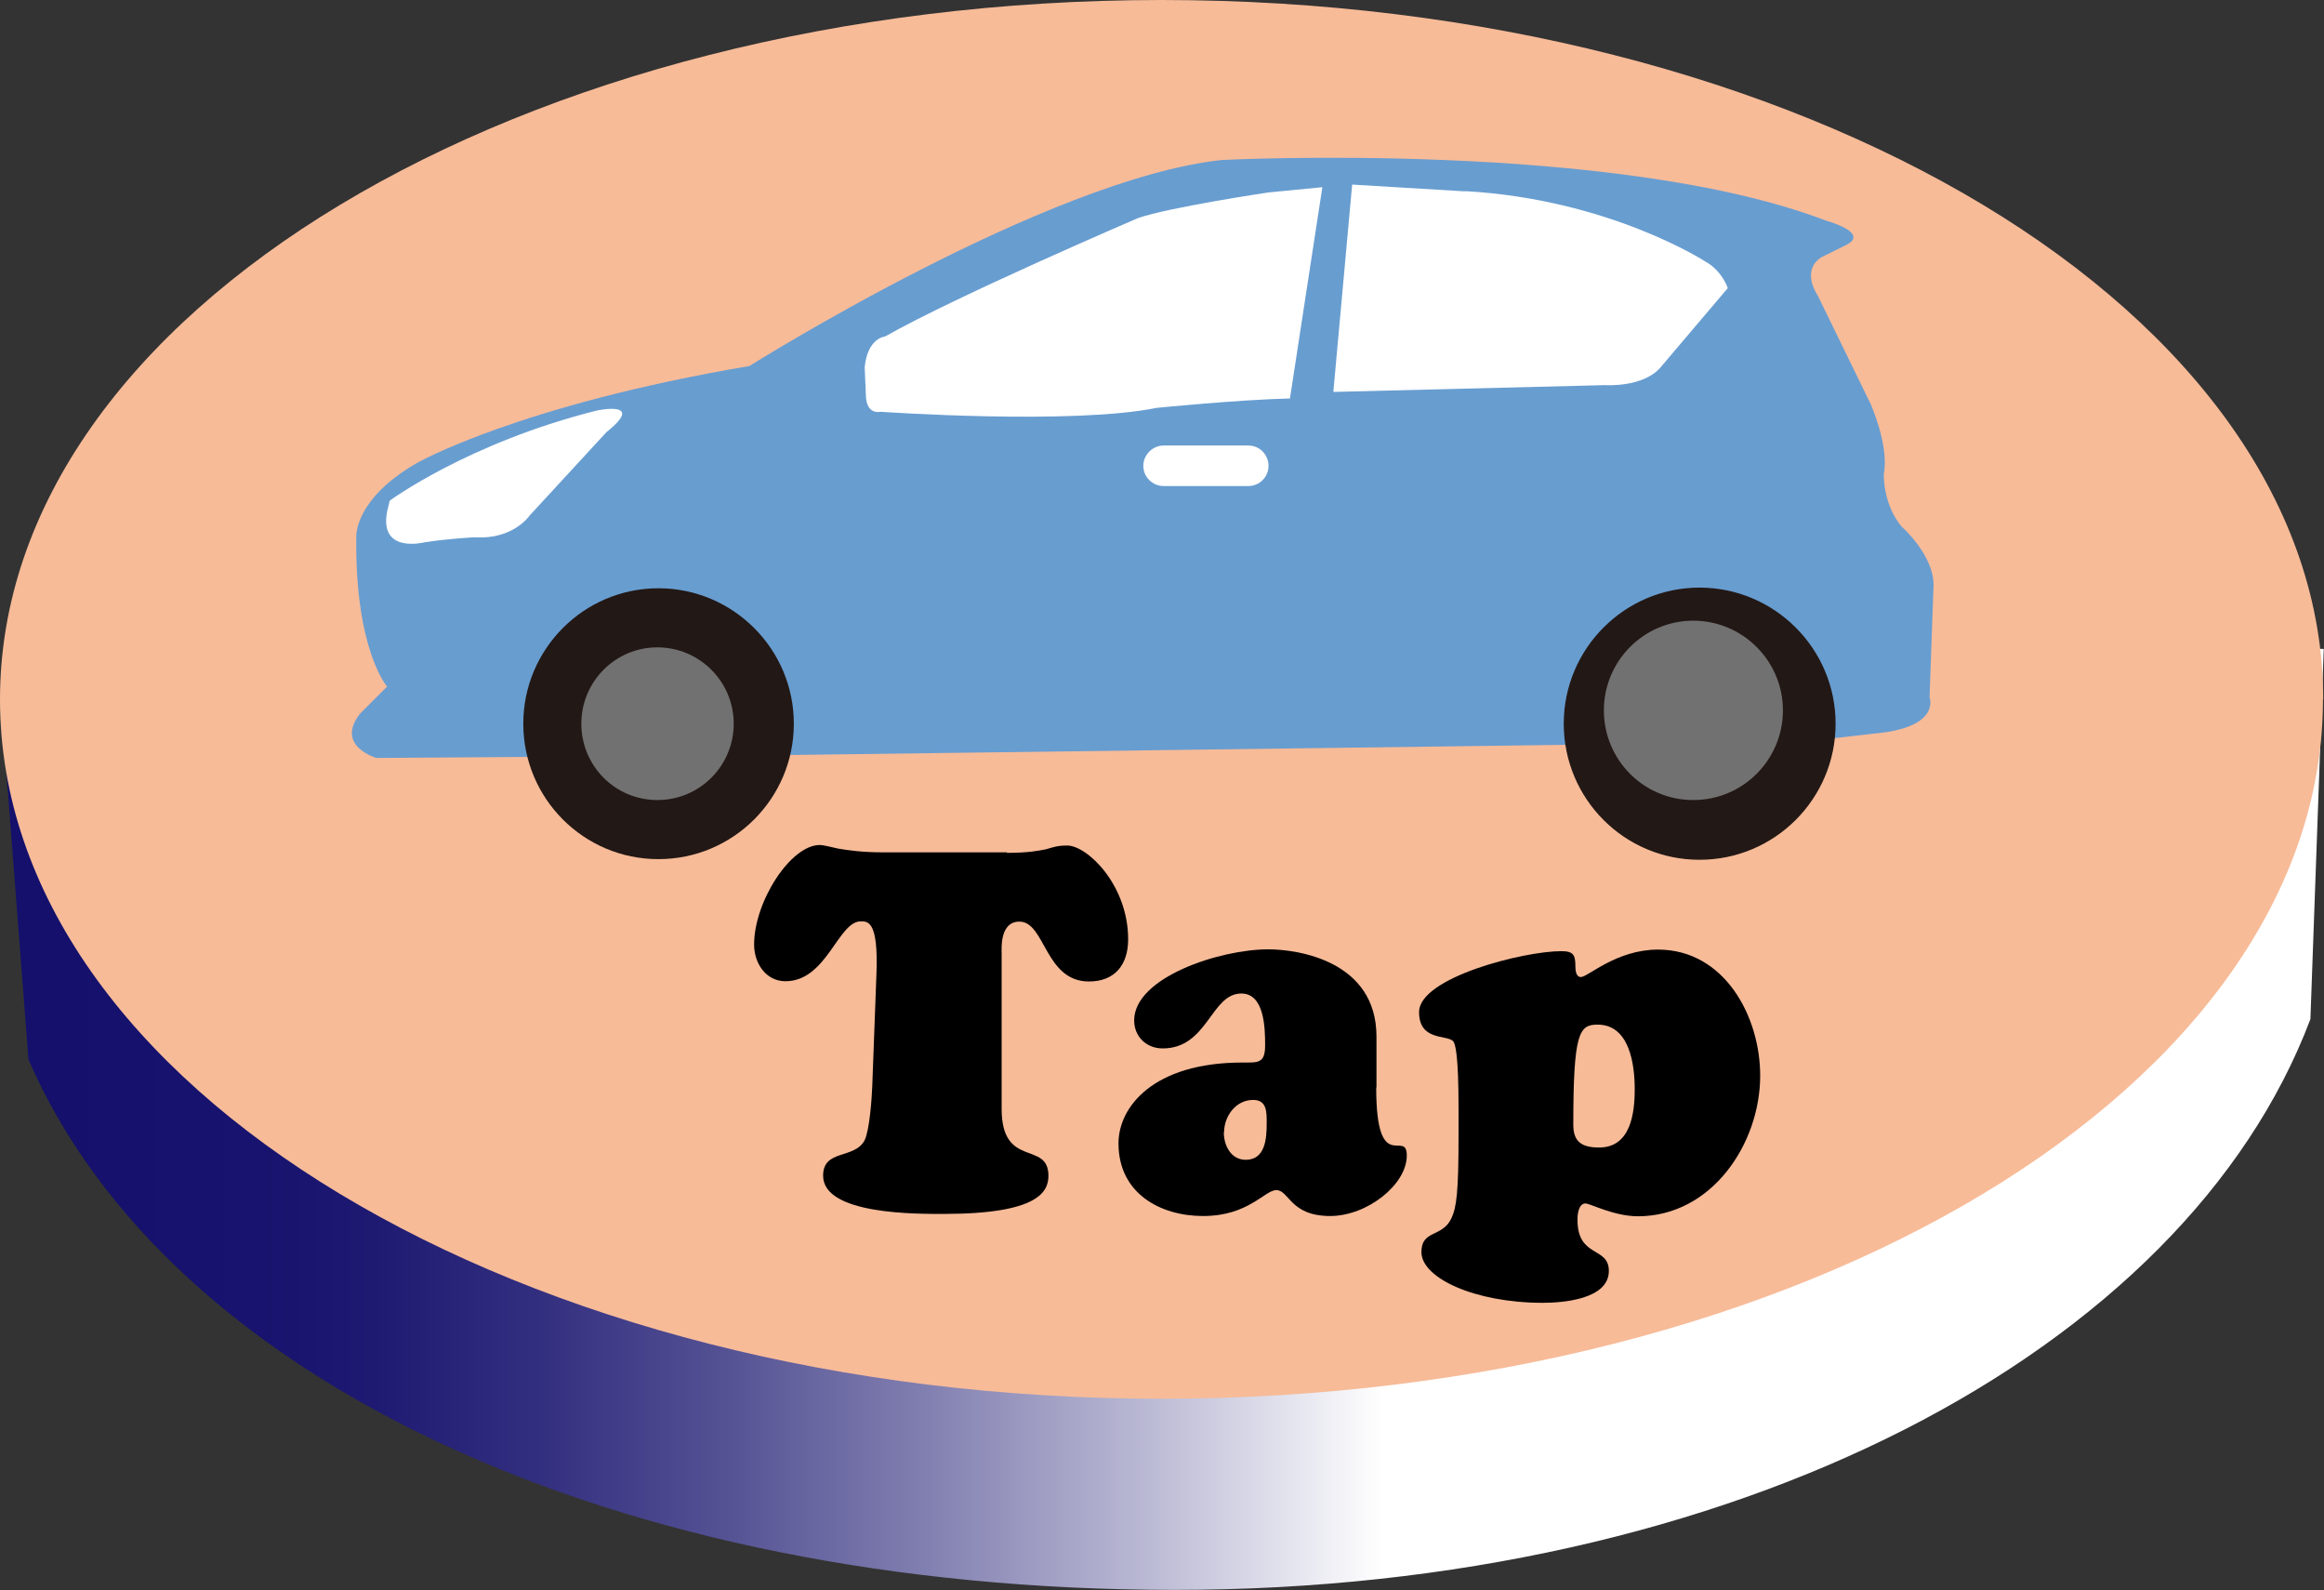 <?xml version="1.0" encoding="UTF-8"?><svg id="Layer_2" xmlns="http://www.w3.org/2000/svg" xmlns:xlink="http://www.w3.org/1999/xlink" viewBox="0 0 88.91 60.82"><rect x="0" y="0" width="88.91" height="60.82" fill="#333333" stroke="none"/><defs><style>.cls-1{stroke:#221815;stroke-miterlimit:10;stroke-width:.05px;}.cls-1,.cls-2{fill:none;}.cls-3{fill:#fff;}.cls-4{fill:url(#_名称未設定グラデーション_203);}.cls-5{fill:#f7bb98;}.cls-6{fill:#221815;}.cls-7{clip-path:url(#clippath);}.cls-8{fill:#689dd0;}.cls-9{fill:#727171;}</style><clipPath id="clippath"><path class="cls-2" d="M.06,27.14l1.03,13.39c5.34,12.27,22.49,20.28,43.85,20.28s38.64-9.09,43.45-21.83l.51-14.17L.06,27.14Z"/></clipPath><linearGradient id="_名称未設定グラデーション_203" x1="-372.6" y1="279.4" x2="-371.32" y2="279.4" gradientTransform="translate(25853.39 19429.18) scale(69.39 -69.39)" gradientUnits="userSpaceOnUse"><stop offset="0" stop-color="#14106c"/><stop offset=".03" stop-color="#14106c"/><stop offset=".12" stop-color="#17136e"/><stop offset=".17" stop-color="#1e1a72"/><stop offset=".24" stop-color="#322e7f"/><stop offset=".32" stop-color="#535093"/><stop offset=".41" stop-color="#817fb0"/><stop offset=".51" stop-color="#bcbbd5"/><stop offset=".61" stop-color="#fff"/><stop offset=".75" stop-color="#fff"/><stop offset="1" stop-color="#fff"/></linearGradient></defs><g id="_レイヤー_1"><g><g class="cls-7"><rect class="cls-4" x=".06" y="24.82" width="88.85" height="36"/></g><path class="cls-5" d="M88.87,26.75c0,14.78-19.89,26.75-44.44,26.75S0,41.53,0,26.75,19.89,0,44.44,0s44.44,11.98,44.44,26.75"/><g><path d="M38.51,32.62c.84,0,1.22-.08,1.52-.14,.27-.08,.43-.14,.8-.14,.76,0,2.33,1.5,2.33,3.59,0,.97-.51,1.61-1.5,1.61-1.69,0-1.67-2.29-2.66-2.29-.76,0-.68,1.05-.68,1.2v5.96c0,2.31,1.79,1.2,1.79,2.56,0,.6-.37,1.46-4,1.46-.99,0-4.62,.04-4.62-1.46,0-1.03,1.2-.62,1.59-1.36,.19-.41,.27-1.57,.29-2.06l.16-4.29c.08-2.04-.33-2.02-.6-2.02-.87,0-1.3,2.29-2.88,2.29-.76,0-1.2-.7-1.2-1.4,0-1.65,1.4-3.81,2.51-3.81,.14,0,.35,.06,.72,.14,.37,.06,.89,.14,1.67,.14h4.78Z"/><path d="M52.65,41.6c0,3.42,1.17,1.55,1.17,2.6,0,1.11-1.52,2.31-2.93,2.31-1.54,0-1.57-.99-2.06-.99-.23,0-.49,.25-.91,.49-.43,.25-1.01,.5-1.9,.5-1.61,0-3.23-.85-3.23-2.78,0-1.38,1.32-3.09,4.74-3.09,.6,0,.87,.04,.87-.66,0-.64-.02-1.98-.91-1.98-1.17,0-1.28,2.1-3.01,2.1-.62,0-1.09-.45-1.09-1.07,0-1.65,3.28-2.72,5.13-2.72,1.11,0,4.14,.43,4.14,3.34v1.94Zm-5.83,1.71c0,.5,.27,1.05,.84,1.05,.74,0,.8-.8,.8-1.38,0-.43,.02-.91-.52-.91-.66,0-1.11,.62-1.11,1.24Z"/><path d="M55.8,42.4c0-2.04-.12-2.49-.21-2.58-.25-.25-1.3,0-1.3-1.11,0-1.32,4-2.33,5.44-2.33,.47,0,.54,.15,.54,.58,0,.14,.02,.41,.21,.41,.27,0,1.36-1.05,2.95-1.05,2.54,0,3.91,2.55,3.91,4.82,0,2.6-1.85,5.38-4.68,5.38-.91,0-1.83-.49-2-.49-.27,0-.31,.41-.31,.62,0,1.48,1.2,1.01,1.2,1.96,0,1.09-1.77,1.22-2.53,1.22-2.6,0-4.64-.95-4.64-1.94,0-.87,.8-.54,1.15-1.3,.19-.41,.27-.97,.27-3.13v-1.07Zm5.32-3.21c-.7,0-.93,.29-.93,3.83,0,.64,.31,.87,.99,.87,1.2,0,1.36-1.3,1.36-2.23s-.19-2.47-1.42-2.47Z"/></g><g><path class="cls-8" d="M68.98,28.37l-39.75,.52-14.83,.1s-1.6-.46-.62-1.7l1.03-1.03s-1.23-1.39-1.18-5.72c0,0-.1-1.44,2.32-2.83,0,0,3.86-2.21,12.72-3.71,0,0,11.38-7.16,18.07-7.88,0,0,15.04-.77,23.12,2.32,0,0,1.7,.46,.77,.93l-.93,.46s-.83,.41-.15,1.49l2.01,4.12s.72,1.6,.51,2.68c0,0-.05,1.13,.67,2.01,0,0,1.29,1.13,1.23,2.32l-.15,4.22s.41,1.03-1.7,1.34l-3.14,.36Z"/><path class="cls-3" d="M47.76,18.59h-3.24c-.43,0-.78-.35-.78-.77s.35-.78,.78-.78h3.24c.43,0,.77,.35,.77,.78s-.35,.77-.77,.77"/><path class="cls-6" d="M30.37,27.68c0,2.86-2.32,5.18-5.18,5.18s-5.17-2.32-5.17-5.18,2.32-5.18,5.17-5.18,5.18,2.32,5.18,5.18"/><path class="cls-9" d="M28.07,27.68c0,1.61-1.3,2.92-2.92,2.92s-2.91-1.31-2.91-2.92,1.3-2.92,2.91-2.92,2.92,1.31,2.92,2.92"/><path class="cls-1" d="M70.2,27.68c0,2.86-2.32,5.18-5.18,5.18s-5.17-2.32-5.17-5.18,2.32-5.18,5.17-5.18,5.18,2.32,5.18,5.18Z"/><path class="cls-6" d="M70.2,27.68c0,2.86-2.32,5.18-5.18,5.18s-5.17-2.32-5.17-5.18,2.32-5.18,5.17-5.18,5.18,2.32,5.18,5.18"/><path class="cls-3" d="M56.05,7.31c5.51,.31,9.17,2.68,9.17,2.68,.67,.36,.88,1.03,.88,1.03l-2.58,3.04c-.67,.77-2.11,.67-2.11,.67l-10.4,.26,.72-7.93,4.33,.26Zm-5.46-.15l-2.06,.2s-3.82,.57-4.99,.98c0,0-6.95,2.98-9.68,4.53,0,0-.67,.05-.78,1.18l.05,1.13s0,.67,.57,.57c0,0,7.31,.51,10.55-.15,0,0,3.09-.31,5.1-.36l1.24-8.08ZM14.81,19.57c-.31,1.6,1.39,1.18,1.39,1.18,.93-.15,1.95-.2,1.95-.2,1.49,.1,2.11-.83,2.11-.83l2.94-3.19c1.54-1.23-.36-.83-.36-.83-4.94,1.24-7.93,3.45-7.93,3.45l-.1,.41Z"/><path class="cls-9" d="M68.21,27.17c0,1.89-1.53,3.43-3.43,3.43s-3.42-1.54-3.42-3.43,1.53-3.43,3.42-3.43,3.43,1.54,3.43,3.43"/></g></g></g></svg>